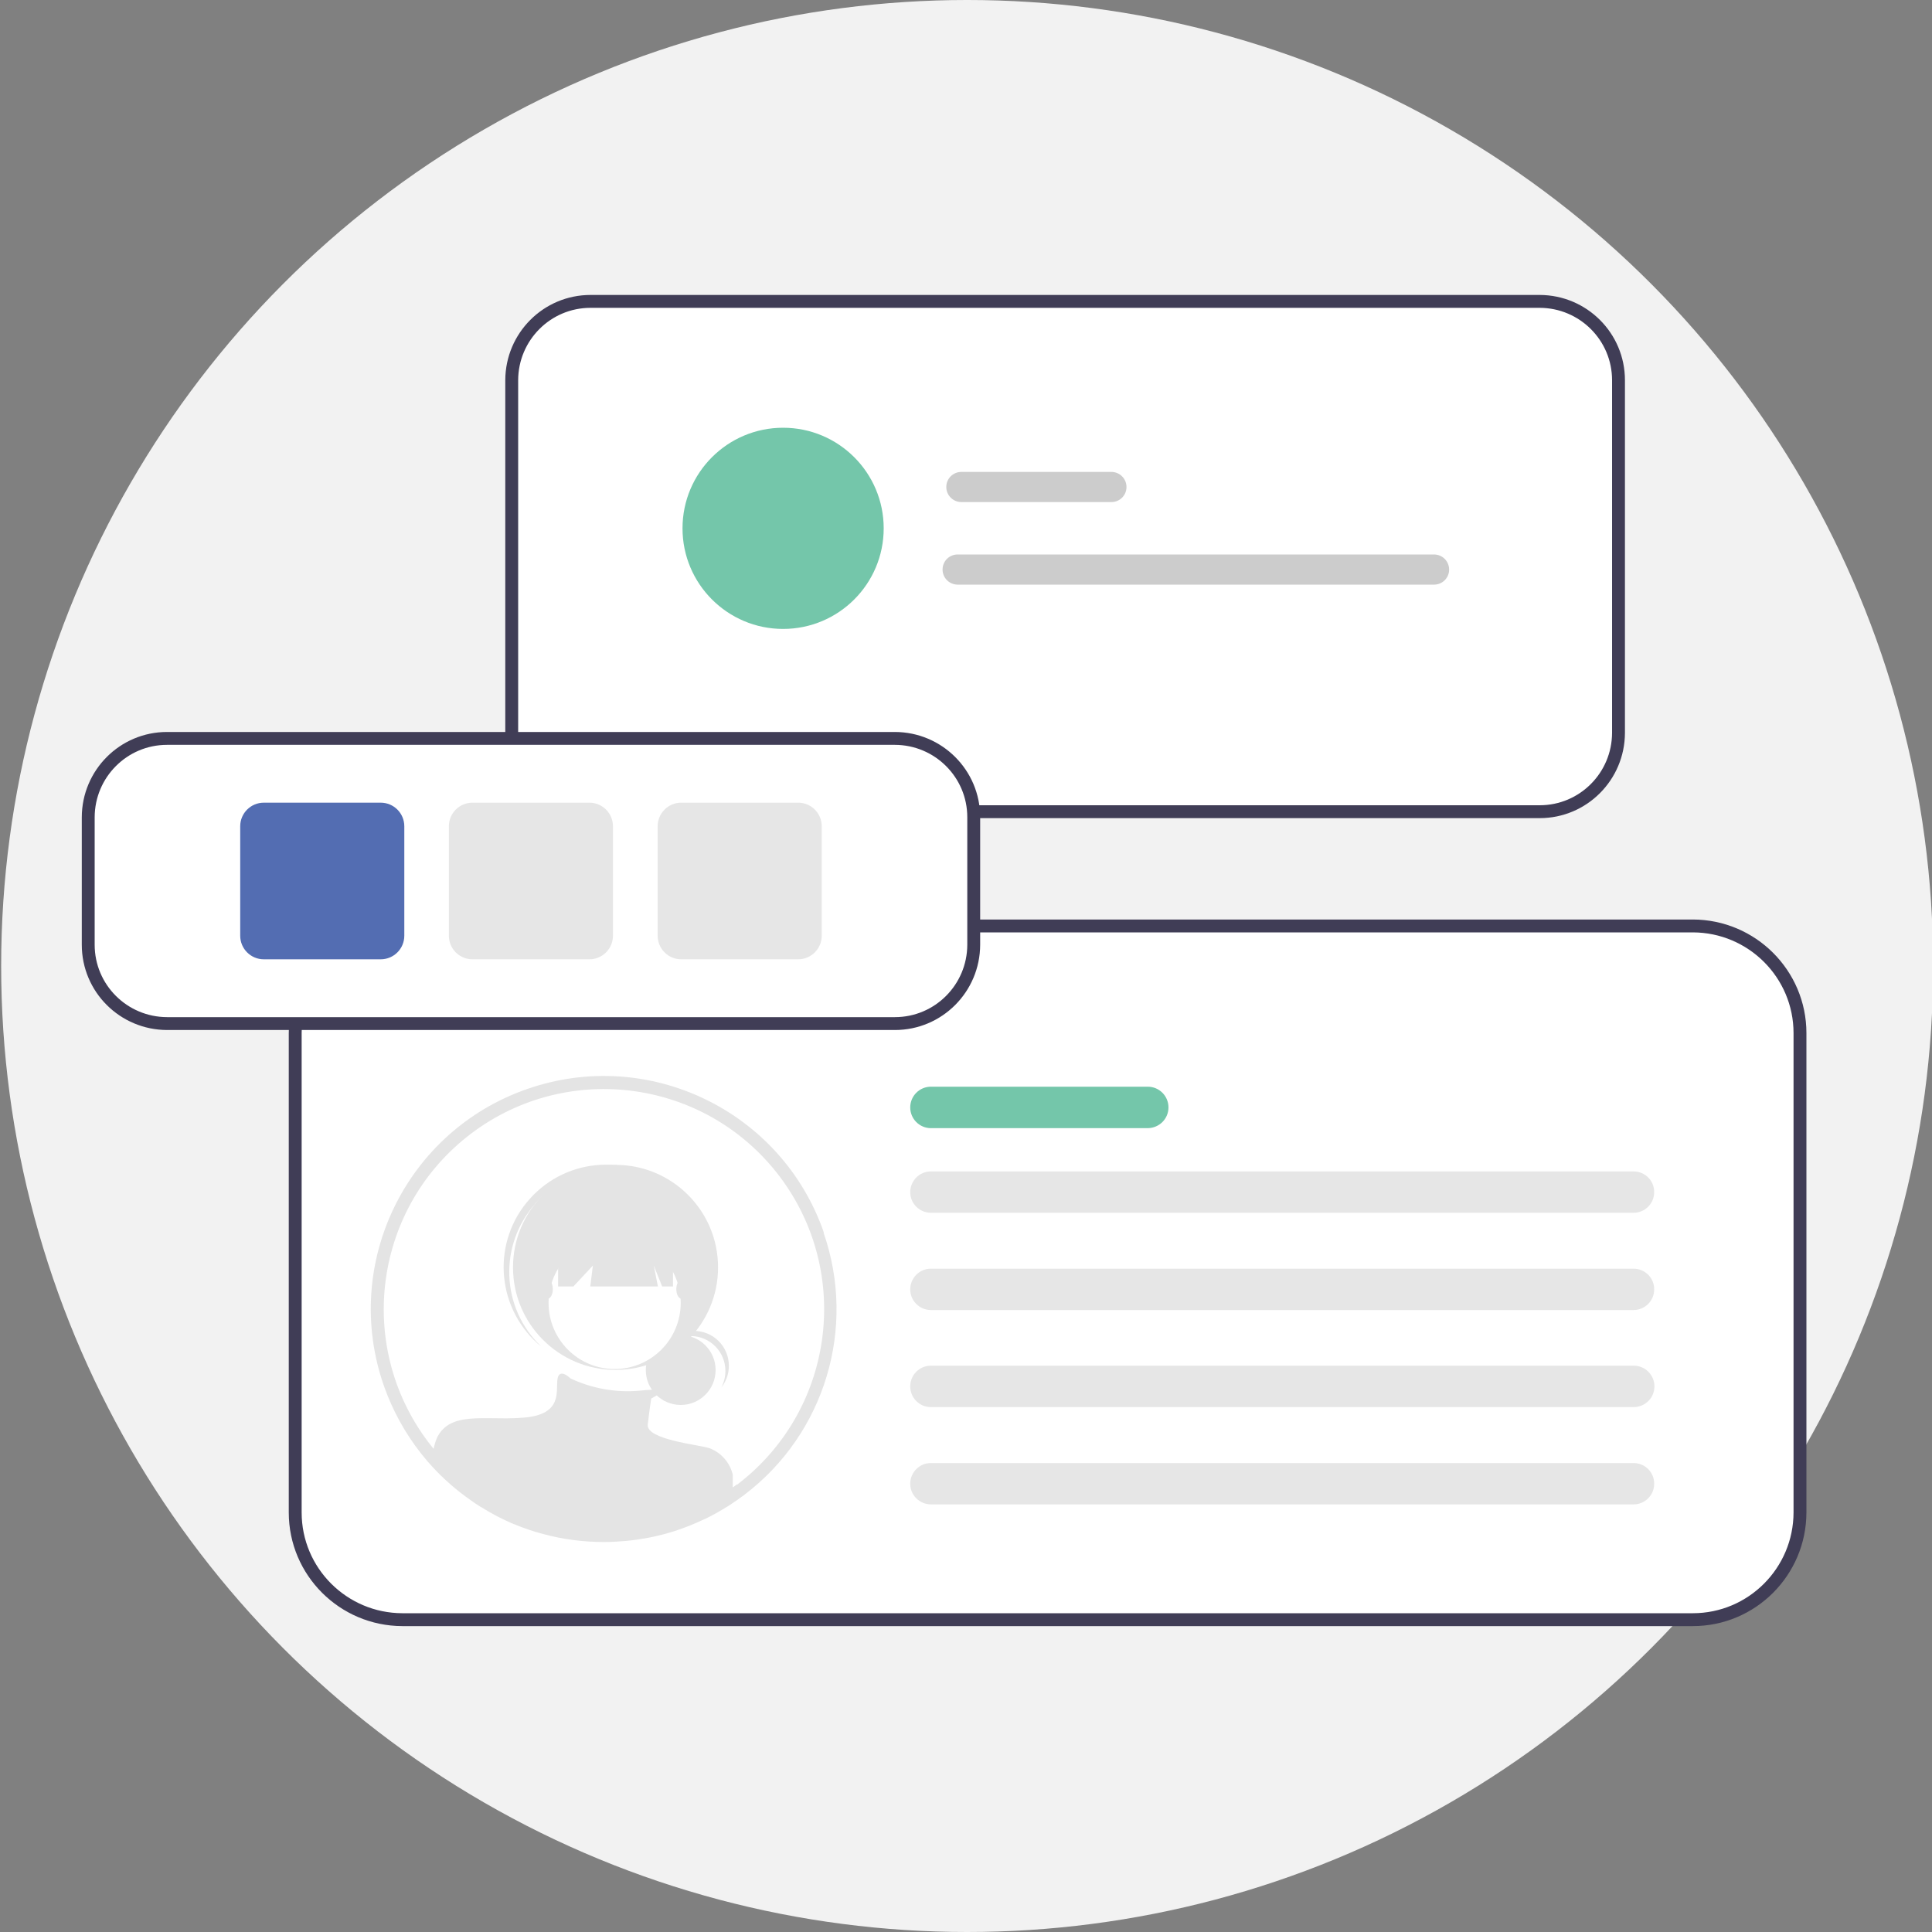 <?xml version="1.0" encoding="UTF-8"?>
<svg id="Layer_1" data-name="Layer 1" xmlns="http://www.w3.org/2000/svg" viewBox="0 0 150 150">
  <rect x="0" y="0" width="150" height="150" fill="#808080" stroke="none"/>
  <defs>
    <style>
      .cls-1 {
        fill: #f2f2f2;
      }

      .cls-2 {
        fill: #e6e6e6;
      }

      .cls-3, .cls-4 {
        fill: #fff;
      }

      .cls-5 {
        fill: #e4e4e4;
      }

      .cls-6 {
        fill: #ccc;
      }

      .cls-7 {
        fill: #536db2;
      }

      .cls-8 {
        fill: #74c6aa;
      }

      .cls-4 {
        stroke: #403d56;
        stroke-miterlimit: 10;
      }
    </style>
  </defs>
  <circle class="cls-1" cx="75.09" cy="75" r="75"/>
  <path class="cls-4" d="m45.85,23.4c-3.38,0-6.11,2.74-6.12,6.12v27.38c0,3.38,2.74,6.11,6.12,6.12h73.69c3.38,0,6.11-2.74,6.12-6.12v-27.38c0-3.38-2.74-6.11-6.12-6.12H45.85Z"/>
  <path class="cls-6" d="m86.29,38.98h-11.65c-.64,0-1.17-.52-1.17-1.17s.52-1.17,1.17-1.17h11.65c.64,0,1.17.52,1.17,1.17s-.52,1.17-1.17,1.17Z"/>
  <path class="cls-6" d="m111.34,45.39h-36.99c-.64,0-1.17-.52-1.17-1.17s.52-1.17,1.17-1.17h36.99c.64,0,1.17.52,1.17,1.17s-.52,1.17-1.17,1.17Z"/>
  <circle class="cls-8" cx="60.8" cy="41.02" r="7.81"/>
  <path class="cls-4" d="m31.24,71.89c-4.59,0-8.31,3.73-8.32,8.32v37.22c0,4.59,3.73,8.31,8.32,8.32h100.19c4.59,0,8.31-3.73,8.32-8.32v-37.22c0-4.59-3.73-8.31-8.32-8.32H31.24Z"/>
  <path class="cls-8" d="m89.11,87.59h-16.83c-.89,0-1.61-.72-1.61-1.61,0-.89.72-1.61,1.61-1.61h16.83c.89,0,1.61.72,1.61,1.61,0,.89-.72,1.6-1.61,1.61Z"/>
  <path class="cls-2" d="m126.83,94.16h-54.55c-.89,0-1.61-.72-1.61-1.6,0-.89.72-1.61,1.6-1.61h54.56c.89,0,1.61.72,1.6,1.61,0,.89-.72,1.6-1.6,1.6Z"/>
  <path class="cls-2" d="m126.83,101.71h-54.55c-.89,0-1.61-.72-1.61-1.6,0-.89.72-1.61,1.6-1.61h54.56c.89,0,1.61.72,1.6,1.61,0,.89-.72,1.6-1.6,1.6Z"/>
  <path class="cls-2" d="m126.83,109.25h-54.55c-.89,0-1.61-.72-1.61-1.61,0-.89.72-1.61,1.61-1.61h54.56c.89,0,1.61.72,1.61,1.61,0,.89-.72,1.6-1.61,1.61Z"/>
  <path class="cls-2" d="m126.83,116.8h-54.55c-.89,0-1.61-.72-1.61-1.6,0-.89.72-1.61,1.6-1.61h54.56c.89,0,1.61.72,1.6,1.61,0,.89-.72,1.6-1.6,1.6Z"/>
  <path class="cls-4" d="m12.97,57.33c-3.38,0-6.11,2.74-6.12,6.12v9.9c0,3.38,2.74,6.11,6.12,6.12h56.51c3.38,0,6.11-2.74,6.12-6.12v-9.9c0-3.38-2.74-6.11-6.12-6.12H12.97Z"/>
  <path class="cls-7" d="m29.56,74.48h-9.08c-1.01,0-1.83-.82-1.83-1.83v-8.5c0-1.01.82-1.83,1.83-1.83h9.08c1.01,0,1.83.82,1.83,1.83v8.5c0,1.01-.82,1.83-1.83,1.83Z"/>
  <path class="cls-2" d="m45.76,74.48h-9.08c-1.01,0-1.83-.82-1.83-1.83v-8.5c0-1.01.82-1.83,1.83-1.83h9.08c1.01,0,1.83.82,1.83,1.83v8.5c0,1.01-.82,1.83-1.83,1.83Z"/>
  <path class="cls-2" d="m61.97,74.48h-9.08c-1.01,0-1.83-.82-1.83-1.83v-8.5c0-1.01.82-1.83,1.83-1.83h9.08c1.01,0,1.83.82,1.83,1.83v8.5c0,1.01-.82,1.83-1.83,1.83Z"/>
  <g>
    <path class="cls-3" d="m63.96,95.68c-3.28-9.43-13.59-14.42-23.03-11.13-9.43,3.28-14.42,13.59-11.13,23.03.67,1.91,1.65,3.7,2.91,5.29.16.2.33.41.5.61.01.01.02.03.04.04.42.49.87.95,1.35,1.39.12.11.25.23.38.34.25.22.5.43.76.63.51.4,1.05.78,1.6,1.13h.02c.36.23.73.44,1.1.64l.15.08c.35.18.71.35,1.07.51.07.03.16.06.23.1,0,0,0,0,.02,0,.74.31,1.5.57,2.28.77,1.52.41,3.09.61,4.66.61.57,0,1.14-.03,1.7-.08,1.28-.12,2.55-.37,3.78-.76,0,0,0,0,0,0,.78-.25,1.53-.55,2.27-.9,0,0,0,0,.01,0,.17-.08.32-.16.49-.24l.08-.04c.13-.07.26-.14.39-.21.32-.18.64-.37.96-.57.09-.05.17-.11.26-.17.29-.19.57-.39.84-.59.05-.04.1-.07.15-.11,6.24-4.74,8.72-12.95,6.14-20.35h0Z"/>
    <circle id="bf91a0f9-b34c-4dd5-a205-d34f0555e32d" class="cls-5" cx="52.85" cy="106.37" r="2.71"/>
    <path id="a8dca41c-33b1-460f-bf5d-f4e2657dd513-886" class="cls-5" d="m53.61,103.73c1.5,0,2.71,1.21,2.71,2.71,0,.45-.11.89-.32,1.29.93-1.17.74-2.87-.43-3.81-1.17-.93-2.87-.74-3.81.43-.1.13-.19.26-.27.41.51-.64,1.29-1.02,2.12-1.02h0Z"/>
    <circle id="ee3a206a-c546-4577-b9a7-054ec3fd2c40" class="cls-5" cx="47.79" cy="98.4" r="7.96"/>
    <path id="fdfc7426-35cb-40c9-aba8-b1c391ef3d9b-887" class="cls-5" d="m41.54,93.46c2.85-3.21,7.73-3.58,11.03-.83-.06-.06-.13-.12-.2-.18-3.28-2.93-8.31-2.65-11.24.63-2.93,3.27-2.65,8.3.62,11.24.02.01.03.03.05.04.07.06.14.12.21.17-3.11-2.96-3.31-7.85-.46-11.06h0Z"/>
    <circle id="a62bd645-2725-442b-8d00-c1bfcb60d6c9" class="cls-3" cx="47.72" cy="101.16" r="5.13"/>
    <path class="cls-5" d="m56.89,114.53v1.72c-.31.2-.63.39-.96.57-.13.07-.26.14-.39.21l-.08.04c-.16.08-.32.17-.49.24,0,0,0,0-.01,0-.73.35-1.49.65-2.27.9,0,0,0,0,0,0-1.23.39-2.5.64-3.78.76-.56.06-1.13.08-1.7.08-1.57,0-3.14-.2-4.66-.61-.78-.2-1.54-.46-2.28-.77,0,0,0,0-.02,0-.07-.03-.16-.06-.23-.1-.37-.16-.72-.33-1.07-.51l-.15-.08c-.37-.2-.74-.41-1.1-.63h-.02c-.55-.36-1.09-.73-1.6-1.14-.26-.2-.52-.41-.76-.63-.13-.11-.26-.23-.38-.34-.47-.44-.92-.9-1.35-1.39.06-.34.14-.67.25-1h0c.02-.06.04-.11.07-.17.02-.05.04-.09.06-.14.58-1.09,1.63-1.36,2.94-1.42.74-.03,1.55,0,2.41,0,.45,0,.93-.02,1.4-.06,2.97-.27,2.43-2.02,2.56-2.97.13-.92.96-.12,1.01-.07h0c1.68.79,3.54,1.12,5.39.95.32-.04.64-.06.95-.07.84,0,.66.23.37.43-.14.09-.29.17-.44.25,0,0-.13.81-.27,2.03-.13,1.16,3.96,1.56,4.77,1.82h0c.93.34,1.62,1.13,1.84,2.1Z"/>
    <path id="afe1b400-7bb3-471b-bfb6-771e67eb46b9-888" class="cls-5" d="m43.33,94.75v5.13h1.19l1.51-1.62-.2,1.62h5.25l-.32-1.62.65,1.62h.84v-5.13h-8.91Z"/>
    <ellipse id="f3d4acd6-e9dd-4f82-a51e-6d6f5add322c" class="cls-5" cx="42.52" cy="100.09" rx=".4" ry=".74"/>
    <ellipse id="a3160813-753f-4b2a-bfa5-8e9f95e585bb" class="cls-5" cx="52.91" cy="100.09" rx=".4" ry=".74"/>
    <path class="cls-5" d="m63.96,95.68c-3.28-9.43-13.59-14.42-23.03-11.13-9.43,3.28-14.42,13.59-11.13,23.03.67,1.91,1.65,3.7,2.91,5.29.16.2.33.41.5.61.01.01.02.03.04.04.42.49.87.95,1.35,1.39.12.11.25.23.38.34.25.22.5.43.76.63.51.4,1.05.78,1.6,1.13h.02c.36.23.73.44,1.1.64l.15.08c.35.18.71.35,1.07.51.07.03.16.06.23.1,0,0,0,0,.02,0,.74.31,1.5.57,2.28.77,1.52.41,3.09.61,4.66.61.57,0,1.14-.03,1.7-.08,1.28-.12,2.55-.37,3.78-.76,0,0,0,0,0,0,.78-.25,1.53-.55,2.27-.9,0,0,0,0,.01,0,.17-.08.32-.16.49-.24l.08-.04c.13-.07.26-.14.39-.21.32-.18.64-.37.96-.57.09-.05.17-.11.26-.17.29-.19.57-.39.84-.59.05-.04.1-.07.15-.11,6.24-4.74,8.72-12.95,6.14-20.35h0Zm-6.74,19.56c-.11.08-.22.17-.33.24-.11.08-.21.16-.32.23-.09.07-.19.13-.29.19-.08.06-.16.11-.24.16-.27.17-.54.33-.82.49-.03.02-.06.03-.09.05-.12.07-.25.13-.37.2-.02,0-.04.02-.05.03h-.02c-.16.09-.31.17-.47.24-.61.3-1.25.55-1.89.77-.08.03-.17.06-.25.08-1.16.37-2.36.61-3.58.73-.53.05-1.07.07-1.61.07-1.49,0-2.97-.19-4.41-.58-.74-.19-1.46-.44-2.17-.73-.07-.03-.15-.06-.22-.09-.04-.02-.07-.03-.11-.05-.31-.13-.61-.28-.9-.43l-.14-.07c-.36-.19-.71-.39-1.06-.6-.13-.08-.25-.16-.38-.24-.39-.26-.77-.53-1.14-.82-.25-.19-.49-.39-.72-.6-.12-.1-.24-.22-.36-.32-.46-.43-.9-.88-1.31-1.35-.14-.16-.27-.31-.4-.47-.03-.03-.06-.07-.08-.1-5.86-7.4-4.62-18.15,2.78-24.02,7.4-5.86,18.15-4.62,24.02,2.78,5.86,7.4,4.62,18.15-2.78,24.02-.09.07-.18.14-.28.22Z"/>
  </g>
</svg>